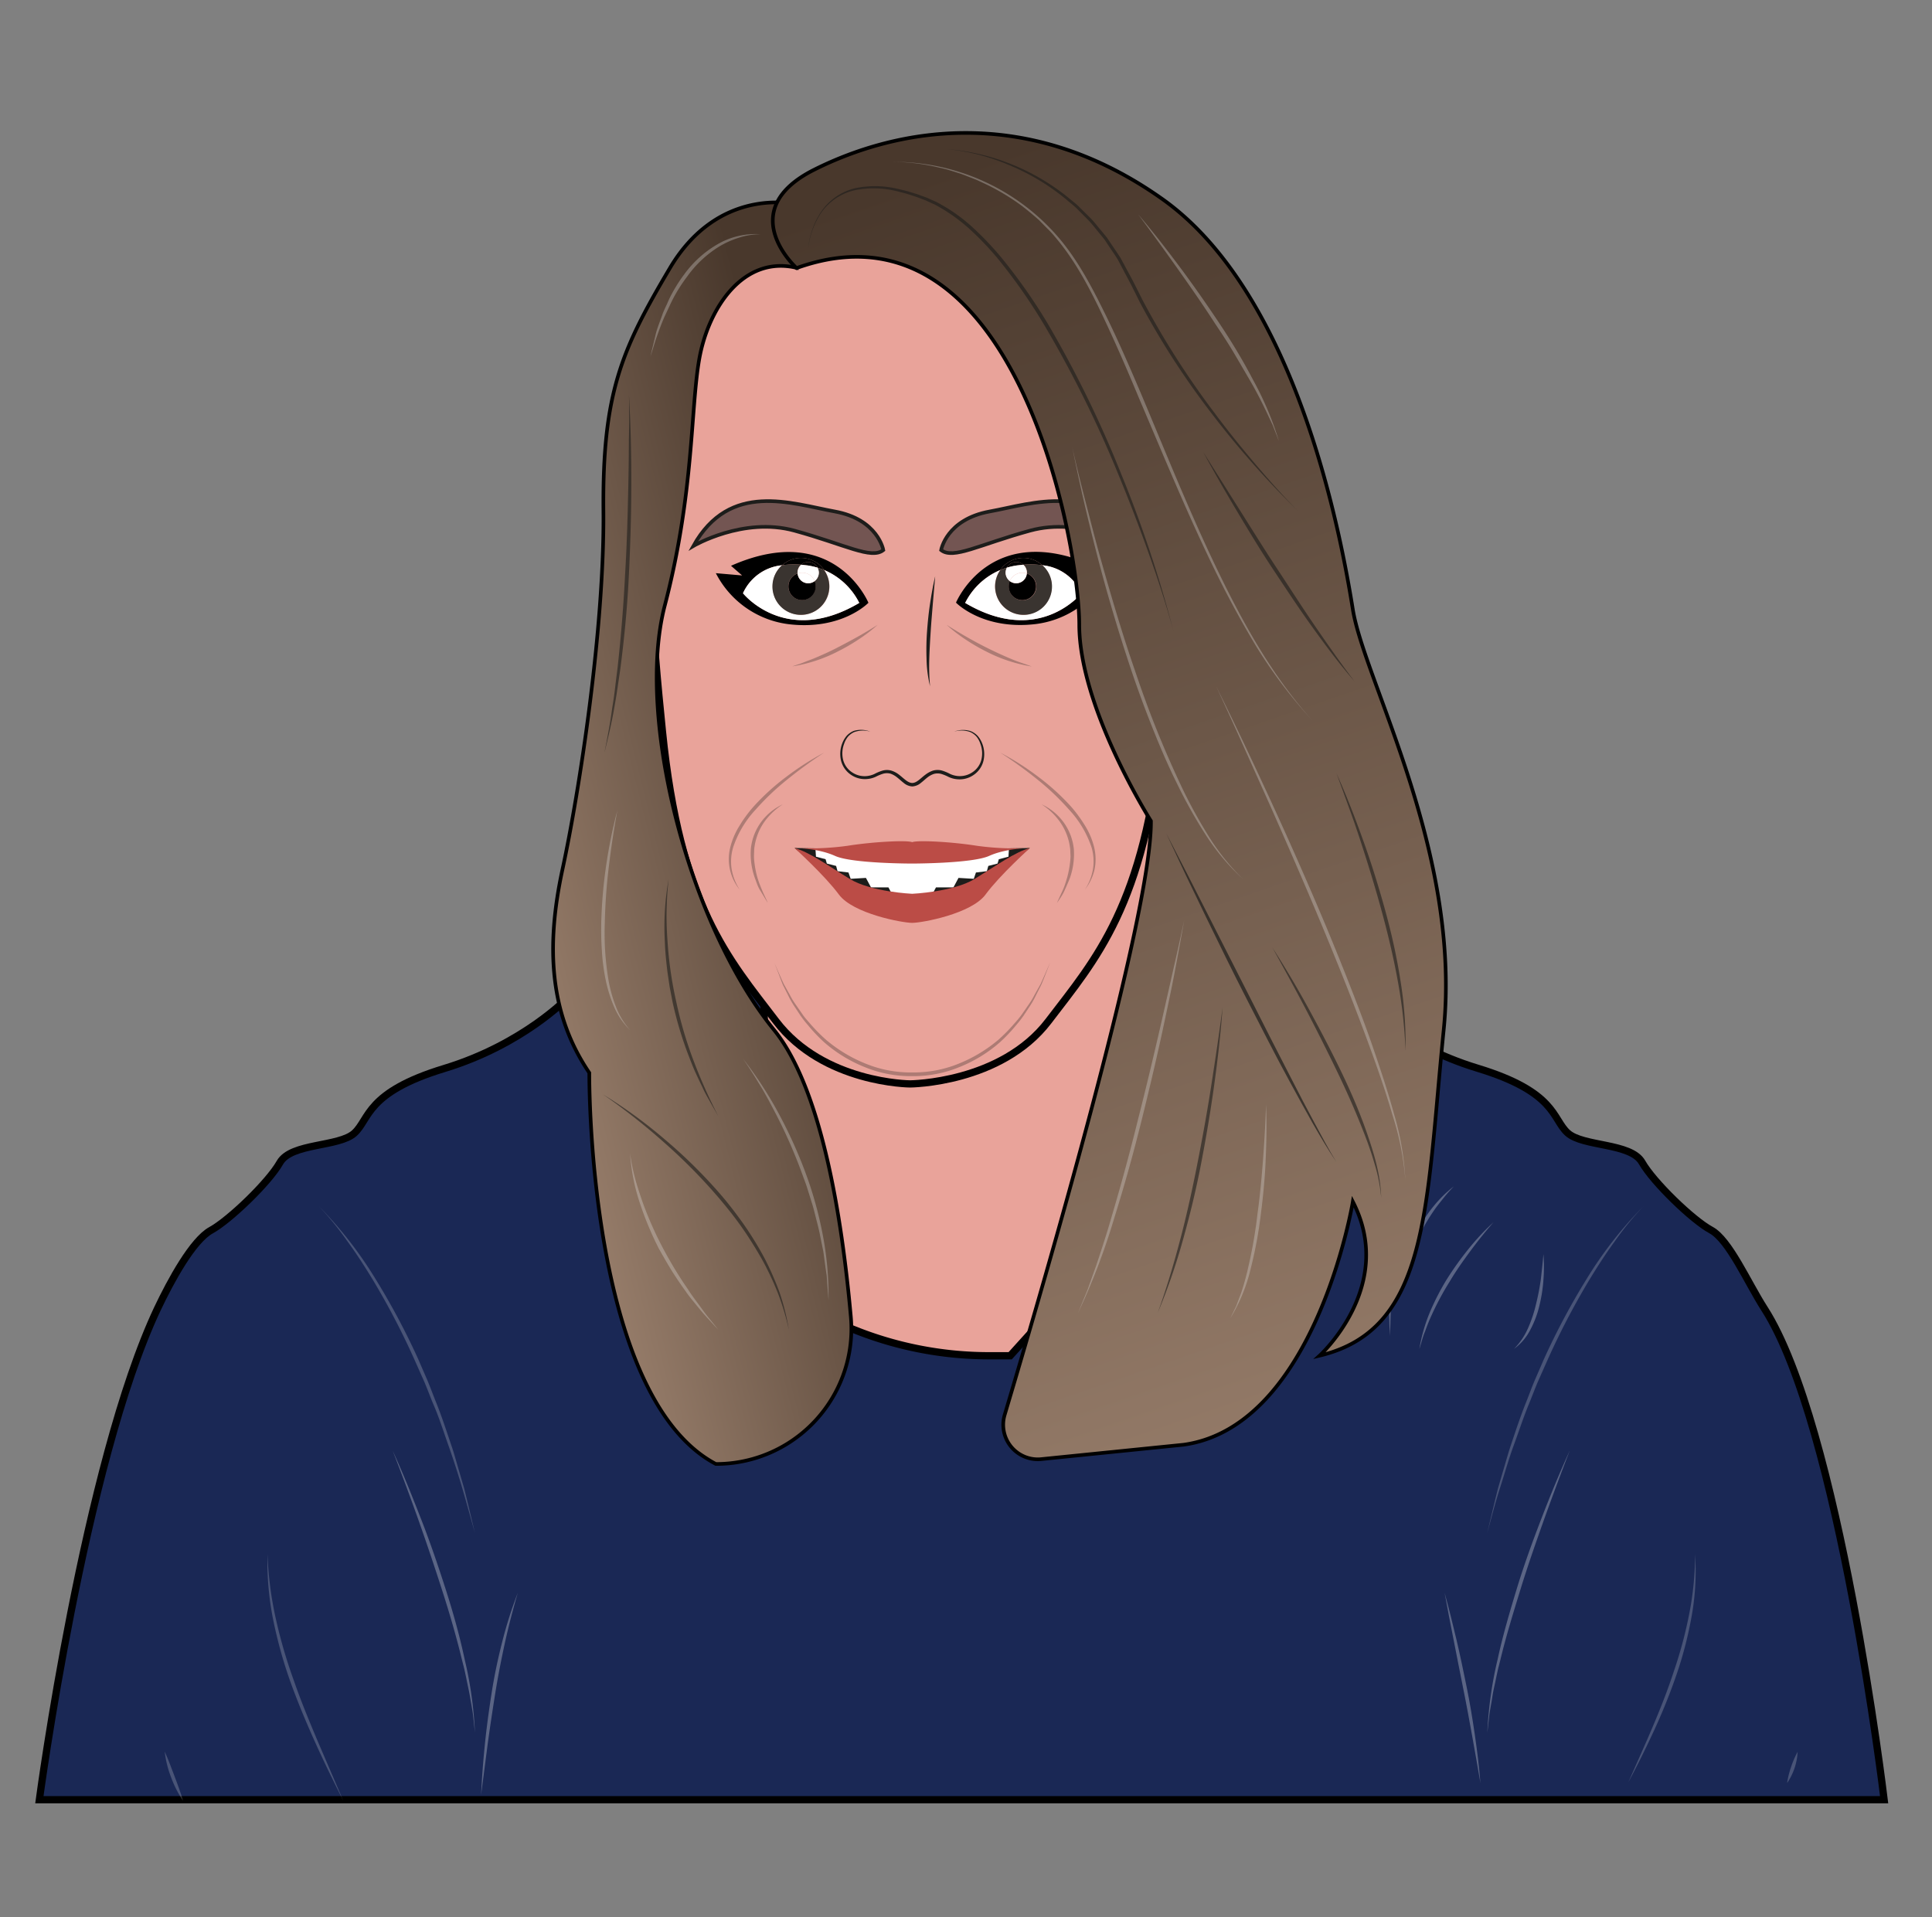 <?xml version="1.0" encoding="UTF-8" standalone="no" ?><svg xmlns="http://www.w3.org/2000/svg" xmlns:xlink="http://www.w3.org/1999/xlink" viewBox="0 0 400 397"><rect x="0" y="0" width="400" height="397" fill="#808080" stroke="none"/><defs/><defs><linearGradient id="a" x1="101.54" x2="179.39" y1="185.77" y2="166.43" gradientUnits="userSpaceOnUse"><stop offset=".01" stop-color="#997f6c"/><stop offset="1" stop-color="#49382c"/></linearGradient><linearGradient id="b" x1="282.18" x2="186.49" y1="316.95" y2="38.62" xlink:href="#a"/><style>.b{stroke:#000}.b,.g{stroke-miterlimit:10}.b{stroke-width:1.5px;fill:#e9a39a}.c{opacity:.3}.d{fill:#f6f6f6}.e{fill:#1d1d1b}.g{stroke-width:.75px;fill:#735552;stroke:#1d1d1b}.h{fill:#fff}.i{fill:#3a3430}.j{fill:#bb4c46}.l{opacity:.7}.n{fill:#e9e9e9}</style></defs><path fill="#1a2855" stroke="#000" stroke-miterlimit="10" stroke-width="1.5" d="M365.31 271c-3.49-5.43-7.29-14.26-11.08-16.3s-11.93-9.9-14.26-14-12.22-3.2-15.42-6.11-2.33-8.44-18.63-13.39-25.5-14.63-25.5-14.63L199 199.32l-81.47 7.3s-9.24 9.68-25.53 14.63-15.43 10.48-18.63 13.39-13.09 2-15.42 6.11-10.48 11.93-14.26 14S35.35 265.19 32.6 271C17.42 303.2 8.15 372.67 8.15 372.67h381.94s-9.27-77.51-24.78-101.67z"/><path d="M158 202.5l1.83 65.69 15.89 6.69a74.89 74.89 0 0029.05 5.86h4.38l40-44.24-9.45-79.64z" class="b"/><g class="c"><path d="M287.76 238.49c.16 3.18.23 6.37.29 9.55s.06 6.36.09 9.54 0 6.36-.09 9.54-.13 6.36-.29 9.54c-.15-3.18-.22-6.36-.29-9.54s-.05-6.36-.08-9.54 0-6.36.09-9.54.13-6.37.28-9.55z" class="d"/></g><g class="c"><path d="M301 245.67c-.67.7-1.33 1.41-1.93 2.16s-1.21 1.49-1.78 2.26a40.73 40.73 0 00-3 4.86 32.08 32.08 0 00-2.29 5.25l-.43 1.37-.34 1.4c-.28.92-.34 1.88-.55 2.83a21.73 21.73 0 01.77-5.77l.18-.71.24-.69c.16-.46.31-.93.49-1.38.39-.9.77-1.8 1.24-2.65a29 29 0 013.24-4.86 25.09 25.09 0 014.16-4.07z" class="d"/></g><g class="c"><path d="M309.22 253.09c-1.69 1.93-3.29 3.93-4.82 6s-3 4.15-4.29 6.34a58 58 0 00-3.62 6.72 37.47 37.47 0 00-1.44 3.54c-.51 1.18-.78 2.43-1.19 3.65a34.46 34.46 0 012.1-7.42 51.3 51.3 0 013.51-6.89 65.82 65.82 0 014.48-6.29 50 50 0 015.27-5.65z" class="d"/></g><g class="c"><path d="M319.55 259.71a32.35 32.35 0 010 5.3 31.3 31.3 0 01-.81 5.25 20.74 20.74 0 01-1.85 5 11.19 11.19 0 01-3.42 4.05 14.12 14.12 0 002.9-4.3 27.16 27.16 0 001.64-4.93 49.52 49.52 0 001-5.14c.2-1.73.39-3.47.54-5.23z" class="d"/></g><path d="M188.86 50.74c-63.67-16.69-55.34 64.56-51.71 100.71s13.68 47.08 23.51 60 27.77 13 27.77 13 18.81-.1 28.64-13 19.87-23.84 23.51-60 11.96-117.4-51.72-100.71z" class="b"/><path d="M180.2 151.51a5.26 5.26 0 00-3.35.09 3.71 3.71 0 00-1.33 1 4.81 4.81 0 00-.77 1.47 5.55 5.55 0 00-.19 3.27 4.39 4.39 0 001.86 2.59 4.6 4.6 0 003.07.77 4.9 4.9 0 001.55-.43 9.3 9.3 0 011.65-.69 3.34 3.34 0 011.88 0 5 5 0 011.62.88c.93.71 1.75 1.66 2.68 1.67v.75-.75c.93 0 1.75-1 2.67-1.67a5.35 5.35 0 011.63-.89 3.43 3.43 0 011.88 0 9.3 9.3 0 011.65.69 4.83 4.83 0 001.55.43 4.65 4.65 0 003.07-.77 4.42 4.42 0 001.86-2.59 5.55 5.55 0 00-.19-3.27 4.81 4.81 0 00-.77-1.47 3.83 3.83 0 00-1.33-1 5.26 5.26 0 00-3.35-.09 5.17 5.17 0 013.43-.1 4.05 4.05 0 011.46 1 5.34 5.34 0 01.91 1.52 6 6 0 01.3 3.51 4.94 4.94 0 01-2 3 5.08 5.08 0 01-3.46.93 5.16 5.16 0 01-1.77-.47 9.37 9.37 0 00-1.53-.63 2.84 2.84 0 00-1.53 0 4.4 4.4 0 00-1.35.74c-.44.34-.85.74-1.33 1.11a3 3 0 01-1.79.74v-.75.75a3 3 0 01-1.79-.74c-.48-.37-.89-.77-1.33-1.11a4.56 4.56 0 00-1.38-.79 2.9 2.9 0 00-1.52 0 9.37 9.37 0 00-1.53.63 5.16 5.16 0 01-1.77.47 5.08 5.08 0 01-3.46-.93 5 5 0 01-2-3 6 6 0 01.3-3.51 5.34 5.34 0 01.91-1.52 4.05 4.05 0 011.46-1 5.17 5.17 0 013.43.16z" class="e"/><path fill="url(#a)" stroke="#000" stroke-miterlimit="10" stroke-width=".75" d="M164.39 42.26s-15.63-3.71-25.69 13.25-14 25.95-13.77 50.32-5 58.13-8.48 74.22-2.65 30 5.56 42.1c0 0-.55 66.86 26.2 81h0a28 28 0 0027.94-30.56c-1.89-21.07-6.18-47.35-15.91-59.34-17.57-21.66-28.69-64.56-22.6-87.87s5.3-40.79 7.15-51.12 9-21.45 20.13-18.8z"/><path d="M193.62 119.34l-.49 5.7c-.15 1.9-.32 3.79-.44 5.69s-.24 3.79-.29 5.69a45.12 45.12 0 00.16 5.69 25.94 25.94 0 01-.73-5.69 52.27 52.27 0 01.11-5.74c.14-1.91.33-3.82.62-5.71s.61-3.77 1.06-5.63z" class="e"/><path d="M194.85 113.91s1.06-6.36 10.06-8 21.72-6.36 29.27 7.15c0 0-10.33-6.09-20.92-3.18s-15.89 6.01-18.41 4.03z" class="g"/><g class="c"><path d="M160.3 199.32c.66 1.5 1.29 3 2 4.49l1.19 2.14a16.39 16.39 0 001.27 2.09l1.39 2c.44.68 1 1.25 1.54 1.89a34.9 34.9 0 003.42 3.46 30 30 0 008.31 4.94 24.39 24.39 0 009.44 1.74 24.58 24.58 0 009.44-1.74 30 30 0 008.31-4.94 34 34 0 003.42-3.47 23 23 0 001.54-1.88l1.39-2a16.32 16.32 0 001.26-2.09l1.2-2.14c.69-1.47 1.32-3 2-4.49-.61 1.52-1.18 3.06-1.82 4.57l-1.11 2.2a18.76 18.76 0 01-1.2 2.15l-1.36 2.06a22.14 22.14 0 01-1.52 1.95 33.9 33.9 0 01-3.4 3.59 29.13 29.13 0 01-8.44 5.15 25 25 0 01-9.74 1.85 25 25 0 01-9.74-1.85 29.13 29.13 0 01-8.44-5.15 33.9 33.9 0 01-3.4-3.59 22.14 22.14 0 01-1.52-1.95l-1.36-2.06a18.76 18.76 0 01-1.2-2.15l-1.11-2.2c-.59-1.51-1.15-3.05-1.76-4.57z" class="e"/></g><g class="c"><path d="M207.1 155.85a56.79 56.79 0 017.86 5 47.44 47.44 0 016.91 6.31 29 29 0 012.77 3.81 15.47 15.47 0 011.86 4.34 10.6 10.6 0 01.12 4.72 10.78 10.78 0 01-2 4.19 11.23 11.23 0 001.67-4.26 10.23 10.23 0 00-.3-4.5 21.36 21.36 0 00-4.65-7.8 52.38 52.38 0 00-6.7-6.36 89.76 89.76 0 00-7.54-5.45z" class="e"/></g><path d="M224.08 119.13l2.3-2c-21.36-9.47-28.45 7.66-28.45 7.66s5.49 5.73 16.46 4.44a19.68 19.68 0 0015.13-10.57zm-24.25 5.71a14.34 14.34 0 017.25-6.8 5.88 5.88 0 014.89-2.51 5.81 5.81 0 013.83 1.52 9.91 9.91 0 018.1 5.79s-8.78 11.07-24.07 2z"/><path d="M215.8 117.05a5.88 5.88 0 11-8.72 1 14.34 14.34 0 00-7.25 6.8c15.29 9.07 24.07-2 24.07-2a9.91 9.91 0 00-8.1-5.8z" class="h"/><path d="M210.43 116.37a2.25 2.25 0 011.44.57 17.32 17.32 0 013.93.11 5.81 5.81 0 00-3.83-1.52 5.88 5.88 0 00-4.89 2.51c.43-.18.89-.34 1.37-.49a2.21 2.21 0 011.98-1.18z"/><path d="M211.82 127.32a5.87 5.87 0 004-10.27 17.32 17.32 0 00-3.93-.11 2.2 2.2 0 01.73 1.67v.15a2.84 2.84 0 11-3.52 1.57 2.2 2.2 0 01-.88-1.78 2.39 2.39 0 01.26-1c-.48.15-.94.31-1.37.49a5.88 5.88 0 004.74 9.28z" class="i"/><path d="M210.37 120.78a2.17 2.17 0 01-1.3-.45 2.83 2.83 0 103.52-1.57 2.21 2.21 0 01-2.22 2.02zM208.45 117.55a15.56 15.56 0 012.06-.46l1.36-.15a2.25 2.25 0 00-1.44-.57 2.21 2.21 0 00-1.98 1.18z"/><path d="M208.45 117.55a2.39 2.39 0 00-.26 1 2.2 2.2 0 00.88 1.78 2.83 2.83 0 012.64-1.74 2.86 2.86 0 01.88.17v-.15a2.2 2.2 0 00-.73-1.67l-1.36.15a15.56 15.56 0 00-2.05.46z" class="h"/><path d="M209.07 120.33a2.17 2.17 0 001.3.45 2.21 2.21 0 002.22-2 2.86 2.86 0 00-.88-.17 2.83 2.83 0 00-2.64 1.72z" class="h"/><g class="c"><path d="M215.64 166.55a11.58 11.58 0 014.56 3.72 11.38 11.38 0 012.13 5.58 14.94 14.94 0 01-.8 5.91c-.35.93-.77 1.83-1.17 2.73s-1 1.7-1.54 2.52c.38-.91.81-1.79 1.21-2.67s.68-1.82.95-2.75a21.23 21.23 0 00.54-2.82 13.83 13.83 0 00.12-1.42l-.06-1.43a12 12 0 00-1.85-5.32 13.74 13.74 0 00-4.09-4.05z" class="e"/></g><path d="M188.86 176.15l-23.86-.52s10.56 9.1 10.79 9.47 13 3.69 13 3.69 12.82-3.31 13-3.69 10.79-9.47 10.79-9.47z" class="h"/><path d="M208.9 175.67l-.11 1.73-1.99.52-.27.9-1.91.49-.3 1.09-2.26.27-.45 1.31-3.16-.19-1.05 1.96h-3.61l-.72 1.35 10.23-1.43 9.93-8.08-4.33.08zM168.82 175.67l.12 1.73 1.99.52.26.9 1.92.49.29 1.09 2.27.27.45 1.31 3.16-.19 1.05 1.96h3.61l.71 1.35-10.22-1.43-9.93-8.08 4.32.08z" class="e"/><path d="M202.25 175.14c-5.19-.83-12.26-1.2-13.39-.75-1.12-.45-8.19-.08-13.38.75a57.13 57.13 0 01-11 .45c.6.08 4.9.06 8.42 1.65s15.94 1.58 15.94 1.58 12.42 0 15.94-1.58 7.82-1.57 8.43-1.65a57.13 57.13 0 01-10.96-.45z" class="j"/><path d="M201.8 182c-4.44 2.71-12.94 3.08-12.94 3.08s-8.49-.37-12.93-3.08-8.49-5.64-11.43-6.39c0 0 6.24 5.64 9.18 9.62s13.15 5.87 15.18 5.87 12.26-1.88 15.19-5.87 9.18-9.62 9.18-9.62c-2.94.73-7 3.66-11.43 6.39z" class="j"/><g class="c"><path d="M196 129.4c1.4.88 2.8 1.73 4.22 2.54s2.87 1.59 4.33 2.31 2.95 1.41 4.45 2.05c.75.32 1.51.62 2.29.89s1.55.52 2.32.82a31.09 31.09 0 01-9.4-3.09 39.88 39.88 0 01-4.29-2.49 32.78 32.78 0 01-3.92-3.03z" class="e"/></g><path fill="url(#b)" stroke="#000" stroke-miterlimit="10" stroke-width=".75" d="M164.92 55.51s-13.24-11.92 3.71-20.4 44-13.77 72 6.09 37.08 70.19 39.46 85 22.52 50.19 18.81 87.08-2.92 62-25.69 67.44c0 0 15.89-14.41 6.88-31.89 0 0-7.68 46.47-35 50.33l-29.66 3A7.16 7.16 0 01208 293c8.28-27.8 30.5-103.71 30.29-123 0 0-14.84-23.42-14.84-40.64S210 39.35 164.92 55.51z"/><g class="l"><path d="M241.46 172.57l4.4 8.52 4.35 8.54 8.67 17.09q4.31 8.57 8.7 17.07c1.46 2.84 2.92 5.68 4.44 8.49s3 5.64 4.67 8.36c-3.54-5.32-6.57-11-9.62-16.58s-5.94-11.32-8.86-17-5.72-11.43-8.52-17.17l-4.16-8.64z" class="e"/></g><g opacity=".6"><path d="M196 30.87a45.62 45.62 0 0124.89 9.82c.86.73 1.79 1.4 2.59 2.2l2.42 2.4c.78.82 1.46 1.74 2.2 2.6l1.08 1.31.95 1.42c.63.94 1.28 1.87 1.89 2.83l1.61 3c1.11 2 2.06 4 3.09 6a172.81 172.81 0 0014.51 22.75c2.68 3.62 5.5 7.14 8.41 10.58s5.9 6.82 9.06 10a186.65 186.65 0 01-17.93-20.27 165.46 165.46 0 01-14.67-22.7c-1-2-2-4.08-3.06-6l-1.58-3c-.6-1-1.24-1.87-1.85-2.8l-.93-1.4-1.06-1.31c-.73-.85-1.39-1.76-2.16-2.57l-2.36-2.39c-.79-.8-1.7-1.46-2.54-2.2a46.3 46.3 0 00-11.5-6.9A43.42 43.42 0 00196 30.87zM249.14 93.65l7.56 12c2.53 4 5 8 7.64 12s5.15 7.94 7.82 11.84 5.38 7.79 8.24 11.56c-3.11-3.58-5.95-7.38-8.72-11.23s-5.37-7.81-8-11.77-5.07-8-7.5-12.07-4.78-8.17-7.04-12.33zM167.3 51.8a16.49 16.49 0 012.79-8.07 11.87 11.87 0 017-4.77 20.26 20.26 0 018.63.11c.7.16 1.41.33 2.11.51l2.07.63 2 .73 2 .9a34.72 34.72 0 017.13 4.93 64.07 64.07 0 016 6.21 114.19 114.19 0 019.94 14.11 230.25 230.25 0 0115.14 31 252.83 252.83 0 0110.86 32.68c-1.5-5.55-3.29-11-5.22-16.4s-4-10.77-6.18-16.06a236.81 236.81 0 00-15.24-30.79 114.14 114.14 0 00-9.82-14.06 62.73 62.73 0 00-5.92-6.17 36.12 36.12 0 00-7-4.9l-1.93-.89-2-.75-2-.65-2.07-.53a19.91 19.91 0 00-8.45-.21 11.66 11.66 0 00-7 4.51 16.64 16.64 0 00-2.84 7.93zM276.69 160.12c2.05 4.53 3.84 9.16 5.52 13.84s3.16 9.42 4.49 14.22 2.43 9.65 3.2 14.56a81.38 81.38 0 011.1 14.86 101.34 101.34 0 00-1.66-14.76c-.89-4.87-2.05-9.69-3.36-14.47s-2.76-9.51-4.3-14.22c-.77-2.36-1.58-4.7-2.42-7s-1.69-4.7-2.57-7.03zM263.45 196.24c2.56 4 5 8.09 7.27 12.23s4.49 8.36 6.57 12.63 4 8.63 5.57 13.1 3 9.09 3.1 13.86a32.73 32.73 0 00-1.34-6.95c-.65-2.27-1.43-4.5-2.3-6.7-1.71-4.41-3.64-8.73-5.71-13s-4.19-8.48-6.39-12.68-4.47-8.34-6.77-12.49zM253.12 208.59c-.38 5.4-1 10.78-1.74 16.14s-1.65 10.7-2.66 16-2.28 10.58-3.74 15.8a128.58 128.58 0 01-5.29 15.34c1.83-5.09 3.37-10.27 4.74-15.49s2.51-10.5 3.55-15.8 2-10.62 2.83-16 1.62-10.58 2.31-15.99zM130.22 81.73c.36 6.19.5 12.4.49 18.61s-.2 12.42-.5 18.63-.87 12.39-1.65 18.56c-.19 1.54-.44 3.08-.66 4.61s-.47 3.07-.75 4.6c-.53 3.06-1.26 6.08-2 9.11.58-3 1.19-6.09 1.59-9.17.25-1.53.48-3.06.65-4.6s.4-3.08.56-4.62q1-9.24 1.47-18.53c.37-6.19.54-12.39.67-18.59q.1-4.65.11-9.31c.08-3.1.08-6.2.02-9.3zM124.82 226.6a100.89 100.89 0 0112.89 9.4 104.47 104.47 0 0111.36 11.2c1.73 2 3.37 4.14 4.91 6.32a69.71 69.71 0 014.19 6.8 61.73 61.73 0 013.23 7.31 48.13 48.13 0 011.93 7.74 52.49 52.49 0 00-2.28-7.61 60.81 60.81 0 00-3.39-7.16c-1.32-2.29-2.71-4.53-4.24-6.69s-3.19-4.21-4.91-6.22a114.26 114.26 0 00-11.18-11.26 130.34 130.34 0 00-12.51-9.83zM138.43 182.07a68.56 68.56 0 00-.23 12.73 79.68 79.68 0 001.8 12.59 83.59 83.59 0 003.58 12.2 107.18 107.18 0 005.2 11.65l-1.59-2.78c-.51-.93-1.08-1.84-1.52-2.81-.91-1.93-1.88-3.84-2.63-5.85a76.79 76.79 0 01-3.78-12.25l-.61-3.15-.47-3.18c-.25-2.12-.48-4.25-.54-6.39a55.61 55.61 0 01.79-12.76z" class="e"/></g><g class="c"><path d="M185.05 33.52a44.83 44.83 0 0133.71 15.2c4.22 4.8 7.2 10.51 10 16.19s5.32 11.52 7.79 17.35c4.9 11.68 9.61 23.44 15.07 34.86s11.58 22.62 20.08 32.07a101.25 101.25 0 01-11.48-15.13c-3.28-5.43-6.28-11-9.05-16.72-5.54-11.41-10.34-23.15-15.31-34.79-2.43-5.85-4.95-11.66-7.66-17.37s-5.68-11.36-9.81-16.18a18.74 18.74 0 00-1.61-1.73l-1.65-1.68a59.935 59.935 0 00-3.62-3 45.78 45.78 0 00-8.13-4.79l-1.07-.5c-.36-.16-.74-.29-1.1-.44-.74-.28-1.47-.58-2.21-.85-1.51-.47-3-1-4.56-1.3a41.79 41.79 0 00-9.39-1.19z" class="n"/></g><g class="c"><path d="M235.64 44.38c3 3.52 5.84 7.18 8.61 10.89s5.42 7.51 8 11.37 5 7.83 7.13 11.93a65.54 65.54 0 015.41 12.78l-1.25-3.23-1.47-3.12c-1-2.07-2.06-4.13-3.22-6.12s-2.32-4-3.51-6-2.45-3.91-3.74-5.83c-2.5-3.88-5.14-7.67-7.81-11.44s-5.39-7.52-8.15-11.23z" class="n"/></g><g class="c"><path d="M222 92.59c.89 4 1.86 7.88 2.88 11.8s2 7.85 3.12 11.75c2.19 7.79 4.49 15.56 7.15 23.21a213.47 213.47 0 009 22.54 101.35 101.35 0 005.73 10.68 46.3 46.3 0 007.51 9.5 46.45 46.45 0 01-7.82-9.3 100.46 100.46 0 01-5.94-10.63c-1.81-3.63-3.4-7.37-4.91-11.14s-2.92-7.57-4.23-11.41q-3.9-11.53-7-23.3-1.54-5.9-2.93-11.81c-.92-3.95-1.77-7.92-2.56-11.89z" class="n"/></g><g class="c"><path d="M251.79 142.11q3.06 6.15 6 12.35t5.81 12.45q5.73 12.48 11.05 25.16c1.75 4.23 3.47 8.48 5.13 12.75s3.29 8.55 4.76 12.89 2.91 8.69 4.12 13.12a58.07 58.07 0 012.3 13.52 58 58 0 00-2.65-13.42c-1.28-4.4-2.76-8.73-4.31-13-3.11-8.6-6.5-17.11-10-25.54s-7.17-16.85-10.87-25.22l-5.62-12.53q-2.82-6.29-5.72-12.53z" class="n"/></g><g class="c"><path d="M245.17 190.58c-.6 3.47-1.25 6.92-1.9 10.38s-1.39 6.89-2.12 10.34c-1.45 6.88-3.07 13.73-4.76 20.56s-3.58 13.61-5.68 20.32a139.16 139.16 0 01-7.52 19.71l2-4.87 1.78-5c1.11-3.33 2.21-6.67 3.17-10.05q3-10.09 5.52-20.34c1.74-6.81 3.35-13.65 4.92-20.5l2.32-10.29c.78-3.38 1.55-6.84 2.27-10.26z" class="n"/></g><g class="c"><path d="M262.12 228.72c.16 3.77.09 7.55-.07 11.33s-.51 7.53-1 11.29a88.17 88.17 0 01-2.05 11.14 35.48 35.48 0 01-4.29 10.52l1.23-2.54 1-2.64a53.88 53.88 0 001.5-5.43 98.63 98.63 0 001.92-11.1c.51-3.72.86-7.47 1.14-11.23s.5-7.57.62-11.34z" class="n"/></g><g class="c"><path d="M157.5 48.51a14.31 14.31 0 00-4.5.71 18.44 18.44 0 00-4.13 1.85 23 23 0 00-6.58 6.17 33.2 33.2 0 00-2.5 3.8c-.75 1.32-1.35 2.73-2 4.09s-1.19 2.87-1.7 4.27-.92 2.92-1.41 4.38c.33-1.5.71-3 1.06-4.49s1-2.92 1.48-4.38c.29-.72.62-1.42.95-2.12a20 20 0 011-2.08 31 31 0 012.51-3.92 22.34 22.34 0 016.88-6.21 15.52 15.52 0 018.94-2.07z" class="n"/></g><g class="c"><path d="M127.82 167.81q-1.06 5.77-1.76 11.59a114 114 0 00-.84 11.67 57.91 57.91 0 00.72 11.63 29.06 29.06 0 001.52 5.61 15.58 15.58 0 003 5 15 15 0 01-3.33-4.84 29.34 29.34 0 01-1.75-5.65 41.26 41.26 0 01-.76-5.85c-.14-2-.18-3.94-.14-5.9a100 100 0 011-11.73 102.16 102.16 0 012.34-11.53z" class="n"/></g><g class="c"><path d="M153.8 219.19a81.48 81.48 0 017.37 11.3 96.54 96.54 0 015.58 12.3 79.53 79.53 0 013.61 13 67.39 67.39 0 011.18 13.44l-.26-3.36-.12-1.68-.24-1.67-.45-3.32-.67-3.3c-.2-1.1-.48-2.18-.76-3.26s-.53-2.18-.86-3.25l-1-3.2c-.32-1.07-.75-2.11-1.12-3.16a106.58 106.58 0 00-5.39-12.3l-1.58-3c-.56-1-1.1-2-1.68-2.92-1.13-1.88-2.34-3.81-3.61-5.62z" class="n"/></g><g class="c"><path d="M130.45 238.79a40 40 0 001 5.07c.43 1.67 1 3.32 1.54 4.93a74.18 74.18 0 004.15 9.45 85.34 85.34 0 005.35 8.83c.92 1.46 2 2.79 3 4.2s2.16 2.69 3.21 4.07c-1.18-1.27-2.36-2.53-3.5-3.84l-1.63-2c-.55-.67-1.09-1.35-1.58-2.06-1-1.4-2-2.84-2.92-4.32s-1.77-3-2.63-4.5a67.33 67.33 0 01-4-9.61 40.39 40.39 0 01-1.99-10.22z" class="n"/></g><path d="M182.88 113.91s-1.06-6.36-10.06-8-21.72-6.36-29.27 7.15c0 0 10.33-6.09 20.92-3.18s15.9 6.01 18.41 4.03z" class="g"/><g class="c"><path d="M170.63 155.85a89.76 89.76 0 00-7.5 5.46 52.38 52.38 0 00-6.7 6.36 21.2 21.2 0 00-4.64 7.8 10.23 10.23 0 00-.31 4.5 11.23 11.23 0 001.67 4.26 10 10 0 01-1.92-8.91 15.5 15.5 0 011.87-4.32 27.24 27.24 0 012.77-3.81 46.85 46.85 0 016.9-6.31 56.79 56.79 0 017.86-5.03z" class="e"/></g><g class="c"><path d="M162.09 166.55a13.85 13.85 0 00-4.09 4 12 12 0 00-1.85 5.32l-.05 1.43a11.46 11.46 0 00.11 1.42 19.78 19.78 0 00.55 2.82c.26.93.62 1.83 1 2.75s.82 1.76 1.2 2.67c-.53-.82-1-1.68-1.54-2.52s-.82-1.8-1.17-2.73a14.94 14.94 0 01-.8-5.91 11.38 11.38 0 012.13-5.58 11.58 11.58 0 014.51-3.67z" class="e"/></g><g class="c"><path d="M181.69 129.4a32 32 0 01-3.92 3 39.88 39.88 0 01-4.29 2.49 31.09 31.09 0 01-9.4 3.09c.77-.3 1.57-.5 2.33-.82s1.53-.57 2.28-.89c1.5-.64 3-1.3 4.45-2.05s2.9-1.51 4.33-2.31 2.82-1.63 4.22-2.51z" class="e"/></g><path d="M148.21 118.69a19.68 19.68 0 0015.13 10.57c11 1.29 16.46-4.44 16.46-4.44s-7.09-17.13-28.45-7.66l2.3 2zm5.62 4.15a9.91 9.91 0 018.1-5.79 5.81 5.81 0 013.83-1.52 5.88 5.88 0 014.89 2.51 14.34 14.34 0 017.25 6.8c-15.29 9.07-24.07-2-24.07-2z"/><path d="M161.93 117.05a5.88 5.88 0 108.72 1 14.34 14.34 0 017.25 6.8c-15.29 9.07-24.07-2-24.07-2a9.91 9.91 0 018.1-5.8z" class="h"/><path d="M167.3 116.37a2.25 2.25 0 00-1.44.57 17.32 17.32 0 00-3.93.11 5.81 5.81 0 013.83-1.52 5.88 5.88 0 014.89 2.51c-.43-.18-.89-.34-1.37-.49a2.21 2.21 0 00-1.98-1.18z"/><path d="M165.91 127.32a5.87 5.87 0 01-4-10.27 17.32 17.32 0 013.93-.11 2.2 2.2 0 00-.73 1.67v.15a2.82 2.82 0 103.53 1.57 2.22 2.22 0 00.87-1.78 2.39 2.39 0 00-.26-1c.48.15.94.31 1.37.49a5.88 5.88 0 01-4.74 9.28z" class="i"/><path d="M167.36 120.78a2.23 2.23 0 001.31-.45 2.83 2.83 0 11-3.53-1.57 2.21 2.21 0 002.22 2.02zM169.28 117.55a15.56 15.56 0 00-2.06-.46l-1.36-.15a2.25 2.25 0 011.44-.57 2.21 2.21 0 011.98 1.18z"/><path d="M169.28 117.55a2.39 2.39 0 01.26 1 2.22 2.22 0 01-.87 1.78 2.77 2.77 0 00-3.53-1.57v-.15a2.2 2.2 0 01.73-1.67l1.36.15a15.56 15.56 0 012.05.46z" class="h"/><path d="M168.67 120.33a2.2 2.2 0 01-3.53-1.57 2.77 2.77 0 013.53 1.57z" class="h"/><g class="c"><path d="M107.21 329.82q-1.51 5.12-2.66 10.3c-.75 3.46-1.44 6.93-2 10.43s-1.09 7-1.57 10.52l-1.37 10.55c.16-3.55.44-7.09.8-10.62s.85-7.06 1.4-10.57 1.29-7 2.17-10.45a88.11 88.11 0 013.23-10.16z" class="d"/></g><g class="c"><path d="M81.29 300.38c2.13 4.63 4 9.35 5.86 14.1s3.5 9.57 5.06 14.42 2.94 9.76 4 14.74a80.51 80.51 0 012.12 15.12l-.41-3.76c-.18-1.25-.42-2.5-.63-3.75s-.51-2.49-.75-3.74l-.4-1.86-.47-1.84c-1.19-4.94-2.62-9.82-4.18-14.66s-3.17-9.65-4.87-14.44-3.49-9.58-5.33-14.33z" class="d"/></g><g class="c"><g class="l"><path d="M66 249.76a82.61 82.61 0 0111.65 14.92 147.54 147.54 0 018.93 16.74l1.89 4.36c.61 1.45 1.15 2.94 1.74 4.41 1.19 2.93 2.17 5.94 3.18 8.94.53 1.49.93 3 1.38 4.53l1.33 4.55c.77 3.07 1.49 6.15 2.23 9.21-.86-3-1.69-6.08-2.58-9.11s-1.85-6-2.91-9-2-6-3.27-8.87c-.59-1.46-1.14-2.94-1.76-4.39l-1.92-4.32A155.5 155.5 0 0077.18 265c-1.64-2.69-3.34-5.35-5.2-7.89a62.65 62.65 0 00-5.98-7.35z" class="d"/></g><g class="l"><path d="M71.08 372.91c-2-4-4-8.05-5.84-12.14s-3.58-8.25-5.11-12.49a94.6 94.6 0 01-3.6-13 61.27 61.27 0 01-1.15-13.43 74.38 74.38 0 001.72 13.31A103.06 103.06 0 0060.84 348c1.46 4.23 3.18 8.38 4.92 12.51z" class="d"/></g><g class="l"><path d="M37.89 372.88a22.36 22.36 0 01-2.48-4.88 21.38 21.38 0 01-1.31-5.28c.76 1.66 1.37 3.34 2 5s1.28 3.4 1.79 5.16z" class="d"/></g></g><g class="c"><path d="M299.09 329.82c.89 3.23 1.69 6.47 2.46 9.73s1.44 6.53 2.11 9.81 1.21 6.58 1.69 9.89.9 6.64 1.16 10c-.57-3.29-1.13-6.59-1.73-9.87s-1.19-6.57-1.86-9.85-1.29-6.55-1.94-9.83-1.3-6.59-1.89-9.88z" class="d"/></g><g class="c"><path d="M325 300.38q-2.76 7.13-5.33 14.3c-1.7 4.79-3.38 9.59-4.87 14.44s-3 9.72-4.18 14.66l-.47 1.84-.4 1.86c-.24 1.25-.57 2.48-.75 3.74s-.45 2.5-.63 3.75l-.43 3.79a80.51 80.51 0 012.12-15.12c1.08-5 2.52-9.88 4-14.74s3.23-9.67 5.06-14.42 3.77-9.48 5.88-14.1z" class="d"/></g><g class="c"><g class="l"><path d="M340.28 249.76a62.65 62.65 0 00-6 7.34c-1.86 2.54-3.56 5.2-5.2 7.89a155.5 155.5 0 00-8.73 16.74l-1.92 4.32c-.62 1.45-1.17 2.93-1.76 4.39-1.22 2.91-2.18 5.91-3.27 8.87s-1.93 6-2.9 9-1.73 6.07-2.59 9.11c.74-3.06 1.46-6.14 2.23-9.21l1.33-4.55c.45-1.51.86-3 1.38-4.53 1-3 2-6 3.18-8.94.59-1.47 1.13-3 1.74-4.41l1.89-4.36a147.54 147.54 0 018.93-16.74 82.61 82.61 0 0111.69-14.92z" class="d"/></g><g class="l"><path d="M337.12 369.08c1.67-3.8 3.38-7.57 5-11.39s3.14-7.65 4.42-11.58a88.5 88.5 0 003.2-11.95 62.83 62.83 0 001.2-12.32 51.73 51.73 0 01-.63 12.42 81.09 81.09 0 01-3.06 12.09q-2 5.89-4.6 11.57t-5.53 11.16z" class="d"/></g><g class="l"><path d="M370 369.22a18.31 18.31 0 01.82-3.32 18.06 18.06 0 011.36-3.14 12.49 12.49 0 01-2.18 6.46z" class="d"/></g></g></svg>